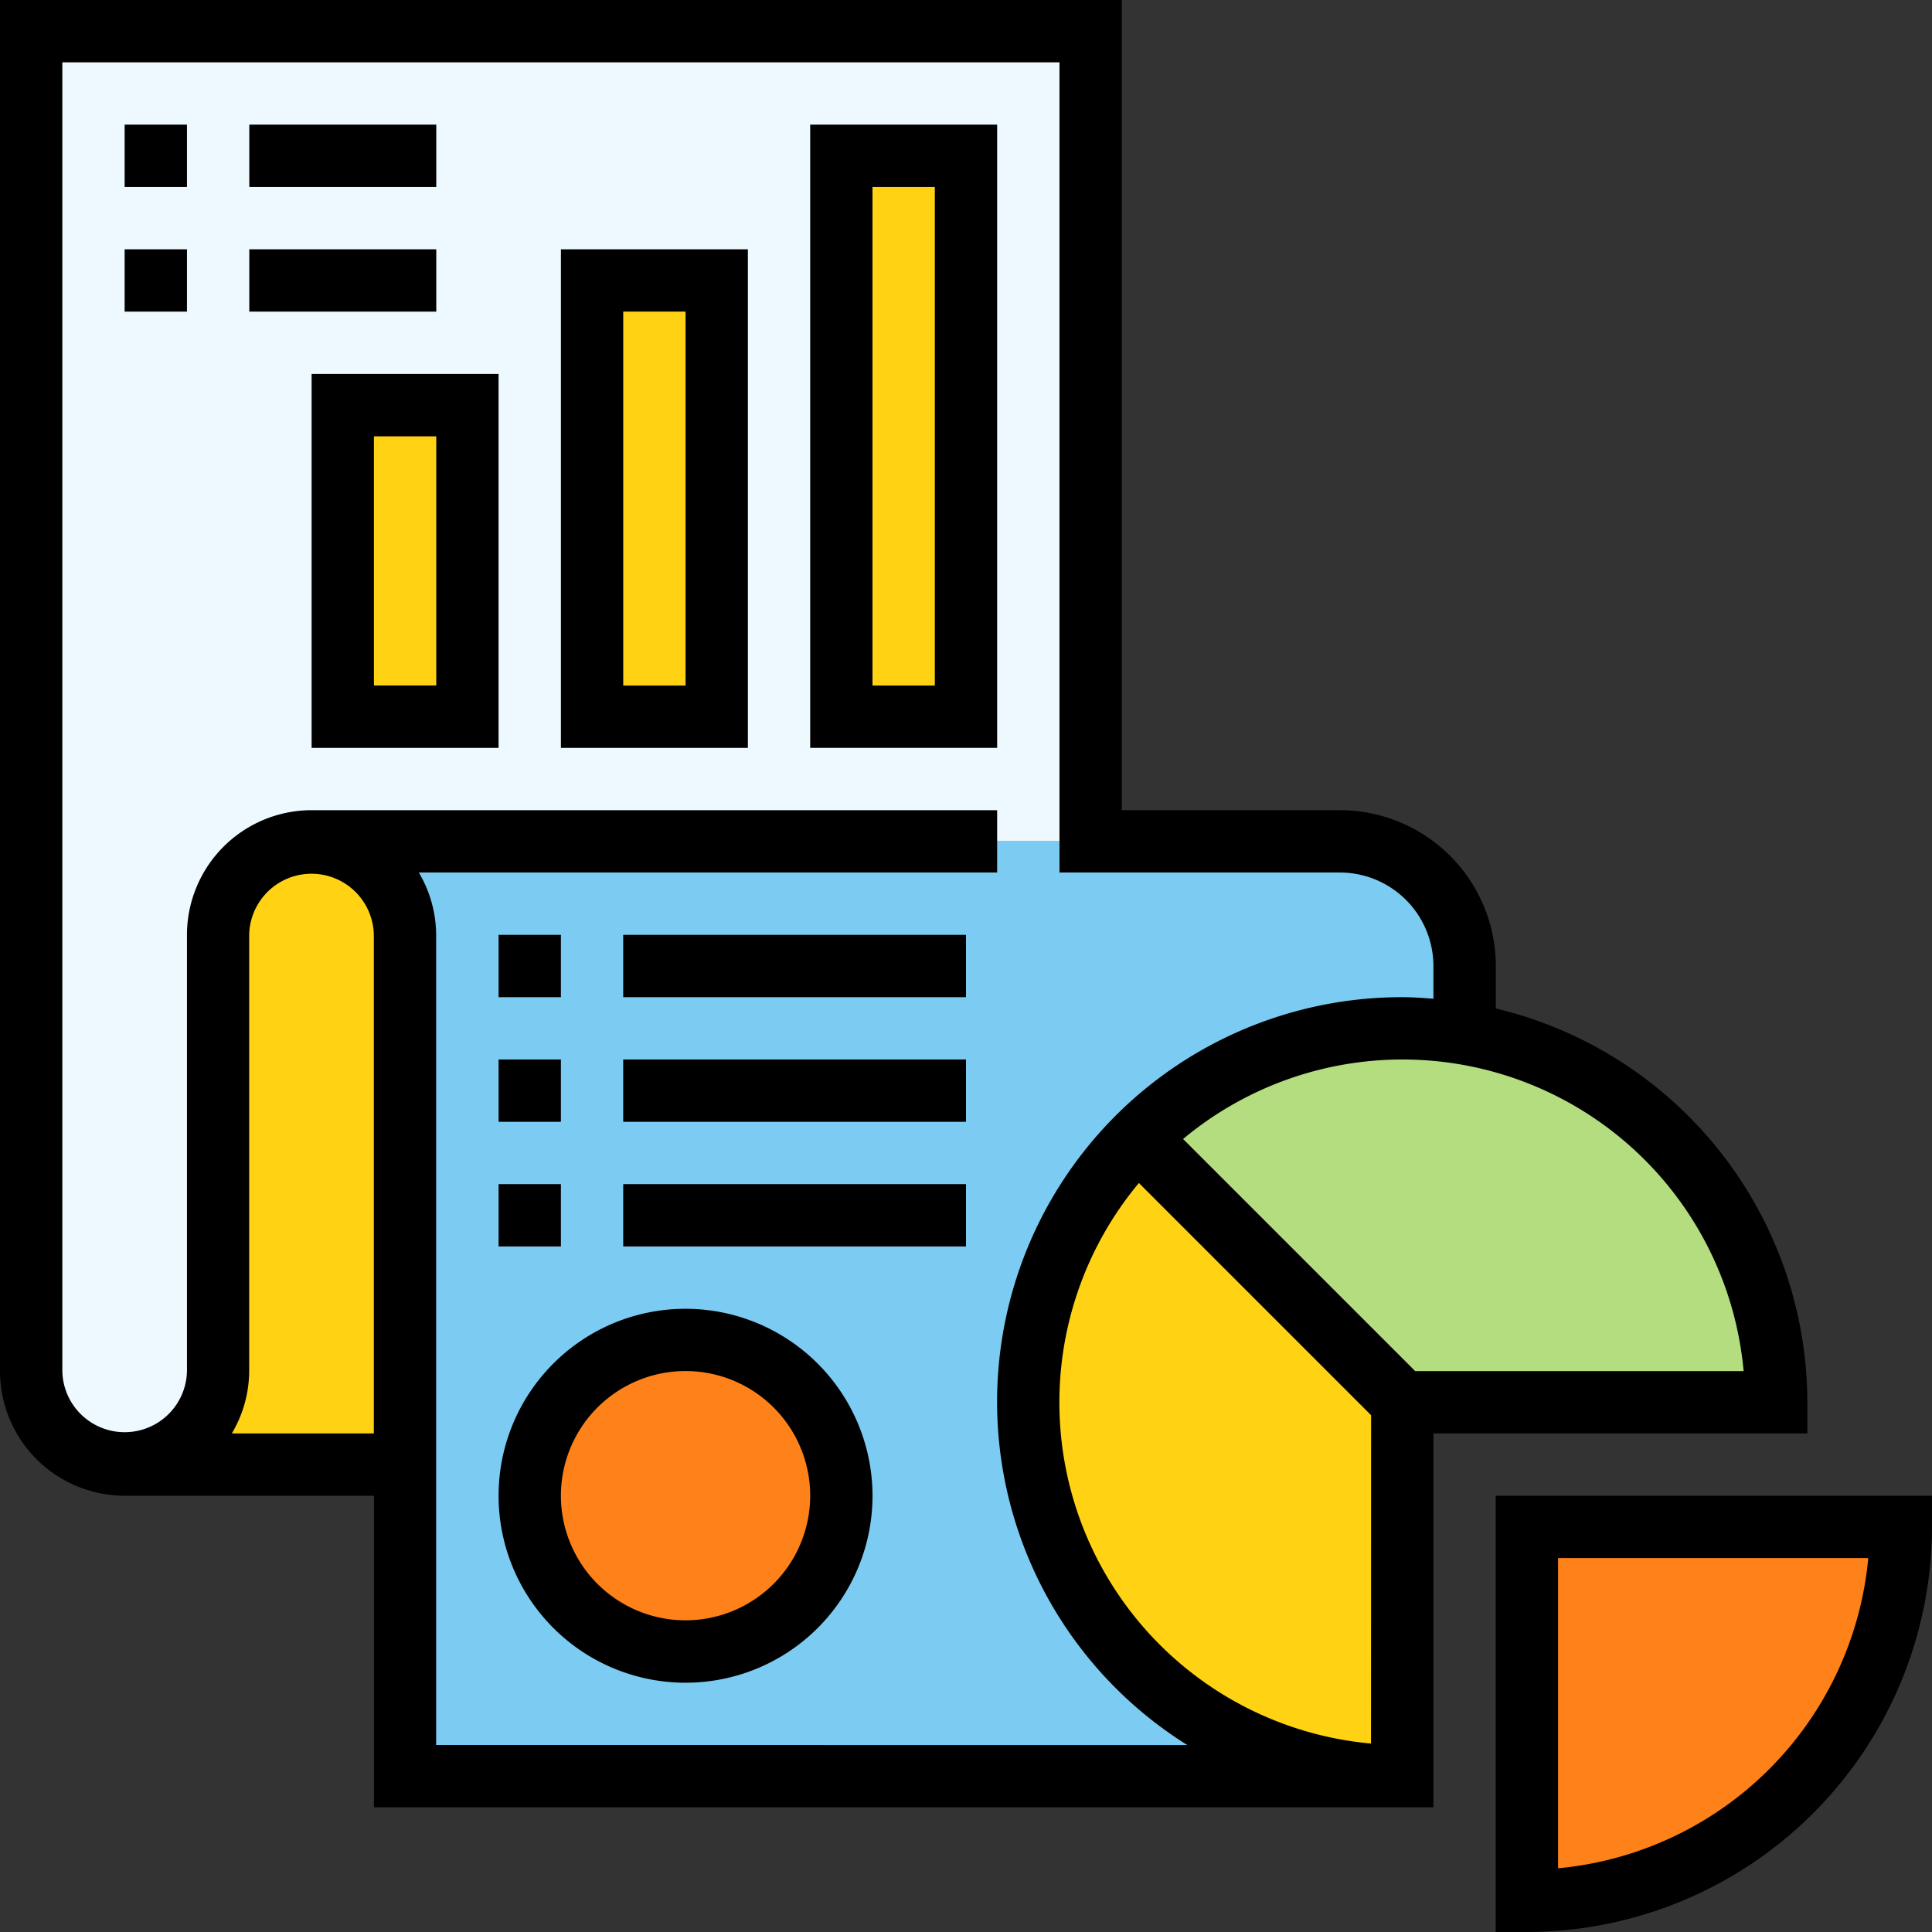 <svg id="Group_163045" data-name="Group 163045" xmlns="http://www.w3.org/2000/svg" xmlns:xlink="http://www.w3.org/1999/xlink" width="80" height="80" viewBox="0 0 80 80">
  <rect x="0" y="0" width="80" height="80" fill="#333333" stroke="none"/>
  <defs>
    <clipPath id="clip-path">
      <rect id="Rectangle_148209" data-name="Rectangle 148209" width="80" height="80" fill="none"/>
    </clipPath>
  </defs>
  <g id="Group_163044" data-name="Group 163044" clip-path="url(#clip-path)">
    <path id="Path_84914" data-name="Path 84914" d="M51.871,8V41.548H19.613a3.866,3.866,0,0,0-3.871,3.871V63.484a3.871,3.871,0,0,1-7.742,0V8Z" transform="translate(-6.71 -6.71)" fill="#eef9ff"/>
    <path id="Path_84915" data-name="Path 84915" d="M43.613,219.871v21.935H32a3.876,3.876,0,0,0,3.871-3.871V219.871a3.871,3.871,0,0,1,7.742,0" transform="translate(-26.839 -181.161)" fill="#ffd214"/>
    <path id="Path_84916" data-name="Path 84916" d="M127.742,221.161v2.581l-.038.207a14.975,14.975,0,0,0-2.542-.207,15.484,15.484,0,1,0,0,30.968H83.871V219.871A3.876,3.876,0,0,0,80,216h42.581a5.16,5.16,0,0,1,5.161,5.161" transform="translate(-67.097 -181.161)" fill="#7ccbf2"/>
    <rect id="Rectangle_148196" data-name="Rectangle 148196" width="5.161" height="23.226" transform="translate(34.839 6.452)" fill="#ffd214"/>
    <rect id="Rectangle_148197" data-name="Rectangle 148197" width="5.161" height="18.065" transform="translate(24.516 11.613)" fill="#ffd214"/>
    <rect id="Rectangle_148198" data-name="Rectangle 148198" width="5.161" height="12.903" transform="translate(14.194 16.774)" fill="#ffd214"/>
    <path id="Path_84917" data-name="Path 84917" d="M392,392h15.484A15.48,15.48,0,0,1,392,407.484Z" transform="translate(-328.774 -328.774)" fill="#ff811a"/>
    <path id="Path_84918" data-name="Path 84918" d="M318.517,279.484H303.033l-10.955-10.955A15.437,15.437,0,0,1,303.033,264a14.978,14.978,0,0,1,2.542.207,15.486,15.486,0,0,1,12.942,15.277" transform="translate(-244.969 -221.419)" fill="#b4dd7f"/>
    <path id="Path_84919" data-name="Path 84919" d="M279.484,303.033v15.484a15.493,15.493,0,0,1-10.955-26.439Z" transform="translate(-221.419 -244.969)" fill="#ffd214"/>
    <path id="Path_84920" data-name="Path 84920" d="M148.9,350.452A6.452,6.452,0,1,1,142.452,344a6.452,6.452,0,0,1,6.452,6.452" transform="translate(-114.065 -288.516)" fill="#ff811a"/>
    <path id="Path_84921" data-name="Path 84921" d="M384,384v18.065h1.29a16.794,16.794,0,0,0,16.774-16.774V384Zm2.581,15.426V386.581h12.845a14.216,14.216,0,0,1-12.845,12.845" transform="translate(-322.065 -322.065)"/>
    <path id="Path_84922" data-name="Path 84922" d="M74.839,58.065a16.793,16.793,0,0,0-12.9-16.306V40a6.459,6.459,0,0,0-6.452-6.452H46.452V0H0V56.774a5.166,5.166,0,0,0,5.161,5.161H15.484v12.9H59.355V59.355H74.839ZM9.6,59.355a5.105,5.105,0,0,0,.718-2.581V38.71a2.581,2.581,0,0,1,5.161,0V59.355Zm8.46,12.9V38.71a5.105,5.105,0,0,0-.718-2.581H41.29V33.548H12.9A5.166,5.166,0,0,0,7.742,38.71V56.774a2.581,2.581,0,0,1-5.161,0V2.581h41.29V36.129H55.484A3.876,3.876,0,0,1,59.355,40v1.356c-.427-.033-.854-.065-1.29-.065a16.757,16.757,0,0,0-8.9,30.968Zm38.71-.058a14.184,14.184,0,0,1-9.611-23.212L56.774,58.6ZM58.6,56.774l-9.611-9.611A14.184,14.184,0,0,1,72.2,56.774Z"/>
    <path id="Path_84923" data-name="Path 84923" d="M215.742,32H208V57.806h7.742Zm-2.581,23.226h-2.581V34.581h2.581Z" transform="translate(-174.452 -26.839)"/>
    <path id="Path_84924" data-name="Path 84924" d="M144,84.645h7.742V64H144Zm2.581-18.065h2.581V82.065h-2.581Z" transform="translate(-120.774 -53.677)"/>
    <path id="Path_84925" data-name="Path 84925" d="M80,111.484h7.742V96H80Zm2.581-12.9h2.581V108.9H82.581Z" transform="translate(-67.097 -80.516)"/>
    <rect id="Rectangle_148199" data-name="Rectangle 148199" width="2.581" height="2.581" transform="translate(5.161 5.161)"/>
    <rect id="Rectangle_148200" data-name="Rectangle 148200" width="7.742" height="2.581" transform="translate(10.323 5.161)"/>
    <rect id="Rectangle_148201" data-name="Rectangle 148201" width="7.742" height="2.581" transform="translate(10.323 10.323)"/>
    <rect id="Rectangle_148202" data-name="Rectangle 148202" width="2.581" height="2.581" transform="translate(5.161 10.323)"/>
    <rect id="Rectangle_148203" data-name="Rectangle 148203" width="2.581" height="2.581" transform="translate(20.645 38.71)"/>
    <rect id="Rectangle_148204" data-name="Rectangle 148204" width="14.194" height="2.581" transform="translate(25.806 38.71)"/>
    <rect id="Rectangle_148205" data-name="Rectangle 148205" width="2.581" height="2.581" transform="translate(20.645 43.871)"/>
    <rect id="Rectangle_148206" data-name="Rectangle 148206" width="14.194" height="2.581" transform="translate(25.806 43.871)"/>
    <rect id="Rectangle_148207" data-name="Rectangle 148207" width="2.581" height="2.581" transform="translate(20.645 49.032)"/>
    <rect id="Rectangle_148208" data-name="Rectangle 148208" width="14.194" height="2.581" transform="translate(25.806 49.032)"/>
    <path id="Path_84926" data-name="Path 84926" d="M135.742,336a7.742,7.742,0,1,0,7.742,7.742A7.75,7.75,0,0,0,135.742,336m0,12.9a5.161,5.161,0,1,1,5.161-5.161,5.166,5.166,0,0,1-5.161,5.161" transform="translate(-107.355 -281.806)"/>
  </g>
</svg>
